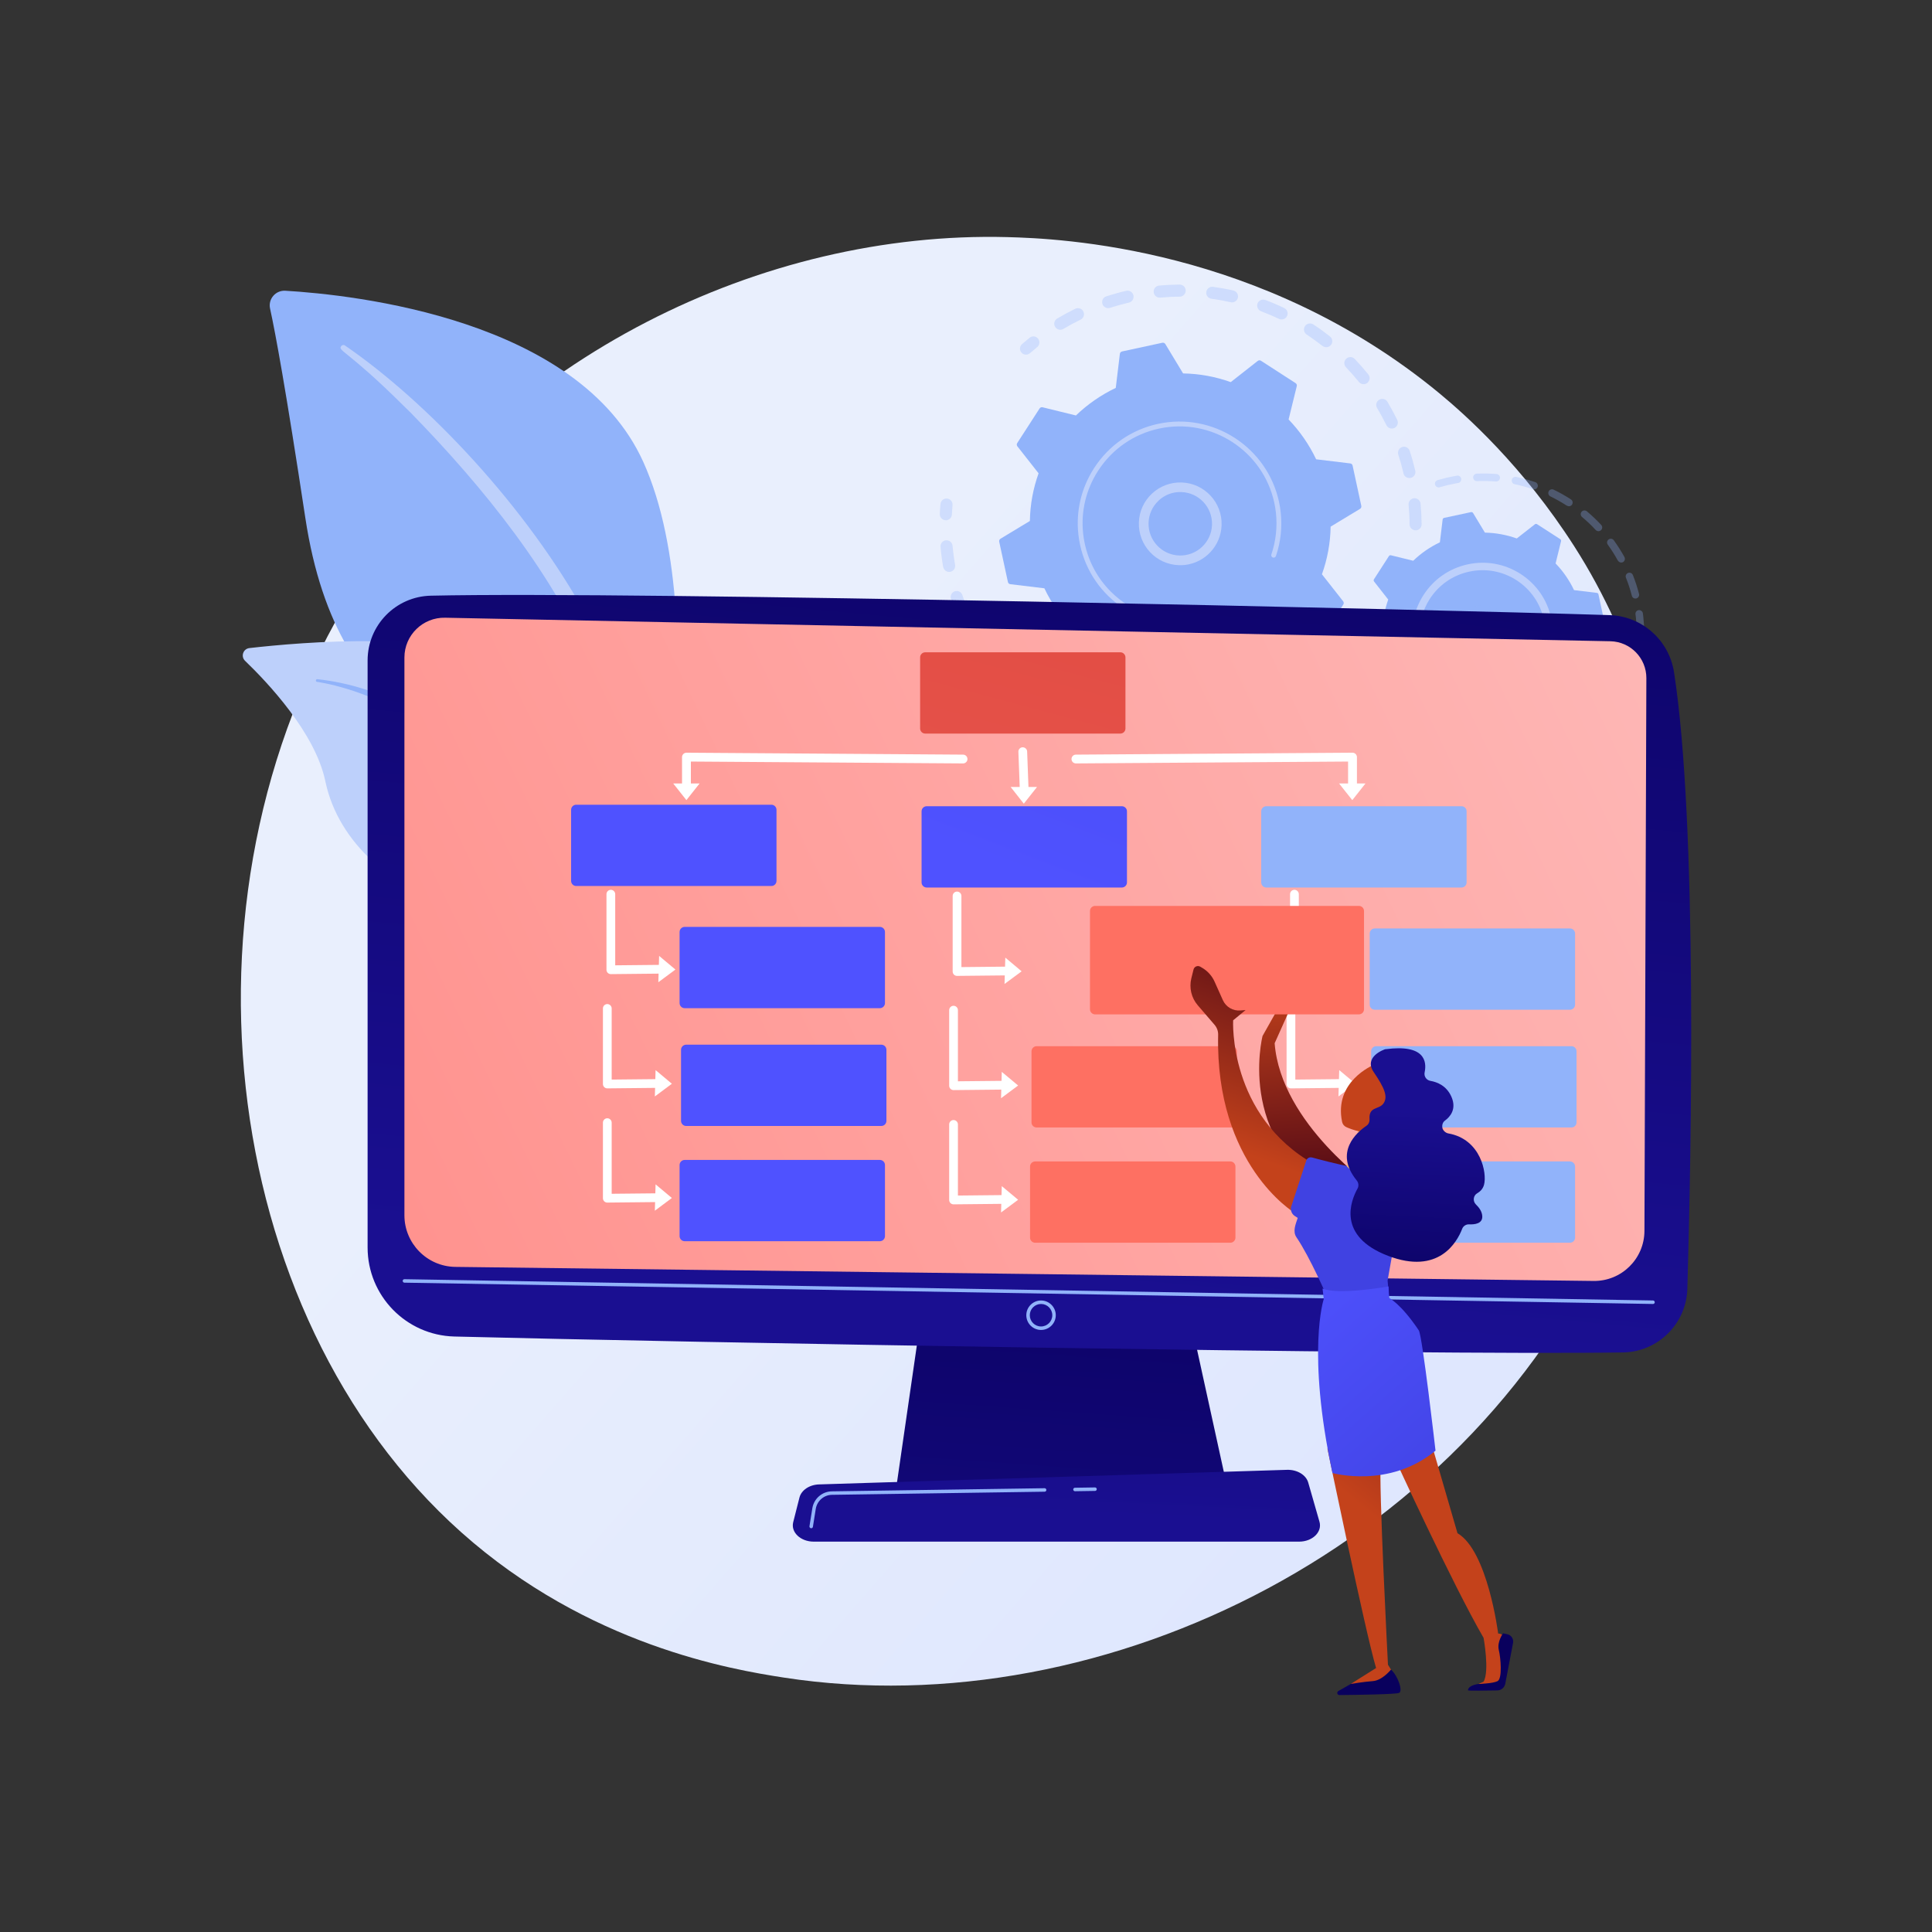 <?xml version="1.0" encoding="UTF-8"?>
<svg id="Capa_1" xmlns="http://www.w3.org/2000/svg" xmlns:xlink="http://www.w3.org/1999/xlink" version="1.1" viewBox="0 0 3710 3710">
  <rect x="0" y="0" width="3710" height="3710" fill="#333333" stroke="none"/>
  <!-- Generator: Adobe Illustrator 29.8.2, SVG Export Plug-In . SVG Version: 2.1.1 Build 3)  -->
  <defs>
    <style>
      .st0, .st1 {
        fill: #91b3fa;
      }

      .st2 {
        fill: #bdd0fb;
      }

      .st3 {
        fill: #fff;
      }

      .st4 {
        fill: url(#Degradado_sin_nombre);
      }

      .st5 {
        fill: url(#Degradado_sin_nombre_7);
      }

      .st6 {
        fill: url(#Degradado_sin_nombre_6);
      }

      .st7 {
        fill: url(#Degradado_sin_nombre_5);
      }

      .st8 {
        fill: url(#Degradado_sin_nombre_8);
      }

      .st9 {
        fill: url(#Degradado_sin_nombre_4);
      }

      .st10 {
        fill: url(#Degradado_sin_nombre_9);
      }

      .st11 {
        fill: url(#Degradado_sin_nombre_3);
      }

      .st12 {
        fill: url(#Degradado_sin_nombre_2);
      }

      .st13 {
        opacity: .3;
      }

      .st14 {
        fill: url(#Degradado_sin_nombre_15);
      }

      .st15 {
        fill: url(#Degradado_sin_nombre_16);
      }

      .st16 {
        fill: url(#Degradado_sin_nombre_17);
      }

      .st17 {
        fill: url(#Degradado_sin_nombre_18);
      }

      .st18 {
        fill: url(#Degradado_sin_nombre_10);
      }

      .st19 {
        fill: url(#Degradado_sin_nombre_11);
      }

      .st20 {
        fill: url(#Degradado_sin_nombre_12);
      }

      .st21 {
        fill: url(#Degradado_sin_nombre_13);
      }

      .st22 {
        fill: url(#Degradado_sin_nombre_14);
      }

      .st23 {
        fill: url(#Degradado_sin_nombre_19);
      }

      .st24 {
        fill: url(#Degradado_sin_nombre_24);
      }

      .st25 {
        fill: url(#Degradado_sin_nombre_23);
      }

      .st26 {
        fill: url(#Degradado_sin_nombre_20);
      }

      .st27 {
        fill: url(#Degradado_sin_nombre_25);
      }

      .st28 {
        fill: url(#Degradado_sin_nombre_22);
      }

      .st29 {
        fill: url(#Degradado_sin_nombre_21);
      }

      .st1 {
        isolation: isolate;
        opacity: .6;
      }
    </style>
    <linearGradient id="Degradado_sin_nombre" data-name="Degradado sin nombre" x1="3454.5" y1="435.4" x2="1385.5" y2="2245.7" gradientTransform="translate(0 3710) scale(1 -1)" gradientUnits="userSpaceOnUse">
      <stop offset="0" stop-color="#dae3fe"/>
      <stop offset="1" stop-color="#e9effd"/>
    </linearGradient>
    <linearGradient id="Degradado_sin_nombre_2" data-name="Degradado sin nombre 2" x1="2091.7" y1="1585.3" x2="1977" y2="-14.4" gradientTransform="translate(0 3710) scale(1 -1)" gradientUnits="userSpaceOnUse">
      <stop offset="0" stop-color="#09005d"/>
      <stop offset="1" stop-color="#1a0f91"/>
    </linearGradient>
    <linearGradient id="Degradado_sin_nombre_3" data-name="Degradado sin nombre 3" x1="2103.7" y1="3235.4" x2="1914.7" y2="1217.4" gradientTransform="translate(0 3710) scale(1 -1)" gradientUnits="userSpaceOnUse">
      <stop offset="0" stop-color="#09005d"/>
      <stop offset="1" stop-color="#1a0f91"/>
    </linearGradient>
    <linearGradient id="Degradado_sin_nombre_4" data-name="Degradado sin nombre 4" x1="3473.6" y1="2614.2" x2="733.3" y2="1298" gradientTransform="translate(0 3710) scale(1 -1)" gradientUnits="userSpaceOnUse">
      <stop offset="0" stop-color="#febbba"/>
      <stop offset="1" stop-color="#ff928e"/>
    </linearGradient>
    <linearGradient id="Degradado_sin_nombre_5" data-name="Degradado sin nombre 5" x1="2076.8" y1="1780.9" x2="2029.6" y2="802.2" gradientTransform="translate(0 3710) scale(1 -1)" gradientUnits="userSpaceOnUse">
      <stop offset="0" stop-color="#09005d"/>
      <stop offset="1" stop-color="#1a0f91"/>
    </linearGradient>
    <linearGradient id="Degradado_sin_nombre_6" data-name="Degradado sin nombre 6" x1="2143" y1="3050" x2="1598.7" y2="1010.4" gradientTransform="translate(0 3710) scale(1 -1)" gradientUnits="userSpaceOnUse">
      <stop offset="0" stop-color="#e1473d"/>
      <stop offset="1" stop-color="#e9605a"/>
    </linearGradient>
    <linearGradient id="Degradado_sin_nombre_7" data-name="Degradado sin nombre 7" x1="1417.2" y1="2229.9" x2="2471" y2="3454.6" gradientTransform="translate(0 3710) scale(1 -1)" gradientUnits="userSpaceOnUse">
      <stop offset="0" stop-color="#4f52ff"/>
      <stop offset="1" stop-color="#4042e2"/>
    </linearGradient>
    <linearGradient id="Degradado_sin_nombre_8" data-name="Degradado sin nombre 8" x1="1946.6" y1="2030.7" x2="2428.9" y2="3293.1" gradientTransform="translate(0 3710) scale(1 -1)" gradientUnits="userSpaceOnUse">
      <stop offset="0" stop-color="#4f52ff"/>
      <stop offset="1" stop-color="#4042e2"/>
    </linearGradient>
    <linearGradient id="Degradado_sin_nombre_9" data-name="Degradado sin nombre 9" x1="1654.4" y1="2028.8" x2="2708.2" y2="3253.5" gradientTransform="translate(0 3710) scale(1 -1)" gradientUnits="userSpaceOnUse">
      <stop offset="0" stop-color="#4f52ff"/>
      <stop offset="1" stop-color="#4042e2"/>
    </linearGradient>
    <linearGradient id="Degradado_sin_nombre_10" data-name="Degradado sin nombre 10" x1="1773.9" y1="1938.3" x2="2827.7" y2="3163" gradientTransform="translate(0 3710) scale(1 -1)" gradientUnits="userSpaceOnUse">
      <stop offset="0" stop-color="#4f52ff"/>
      <stop offset="1" stop-color="#4042e2"/>
    </linearGradient>
    <linearGradient id="Degradado_sin_nombre_11" data-name="Degradado sin nombre 11" x1="2360.9" y1="3397.3" x2="2222.7" y2="2056.5" gradientTransform="translate(0 3710) scale(1 -1)" gradientUnits="userSpaceOnUse">
      <stop offset="0" stop-color="#ff928e"/>
      <stop offset="1" stop-color="#fe7062"/>
    </linearGradient>
    <linearGradient id="Degradado_sin_nombre_12" data-name="Degradado sin nombre 12" x1="1887.7" y1="1852.6" x2="2941.5" y2="3077.3" gradientTransform="translate(0 3710) scale(1 -1)" gradientUnits="userSpaceOnUse">
      <stop offset="0" stop-color="#4f52ff"/>
      <stop offset="1" stop-color="#4042e2"/>
    </linearGradient>
    <linearGradient id="Degradado_sin_nombre_13" data-name="Degradado sin nombre 13" x1="2381.3" y1="3400.5" x2="2243" y2="2059.7" gradientTransform="translate(0 3710) scale(1 -1)" gradientUnits="userSpaceOnUse">
      <stop offset="0" stop-color="#ff928e"/>
      <stop offset="1" stop-color="#fe7062"/>
    </linearGradient>
    <linearGradient id="Degradado_sin_nombre_14" data-name="Degradado sin nombre 14" x1="-363.2" y1="2823.3" x2="-477.7" y2="2472.5" gradientTransform="translate(3960.9 4317) rotate(-23.6) scale(1 -1)" gradientUnits="userSpaceOnUse">
      <stop offset="0" stop-color="#c4421b"/>
      <stop offset="1" stop-color="#5c0e16"/>
    </linearGradient>
    <linearGradient id="Degradado_sin_nombre_15" data-name="Degradado sin nombre 15" x1="2510.8" y1="3366.4" x2="2373.4" y2="2033.7" gradientTransform="translate(0 3710) scale(1 -1)" gradientUnits="userSpaceOnUse">
      <stop offset="0" stop-color="#ff928e"/>
      <stop offset="1" stop-color="#fe7062"/>
    </linearGradient>
    <linearGradient id="Degradado_sin_nombre_16" data-name="Degradado sin nombre 16" x1="2894.2" y1="797.2" x2="3243.4" y2="1113" gradientTransform="translate(0 3710) scale(1 -1)" gradientUnits="userSpaceOnUse">
      <stop offset="0" stop-color="#c4421b"/>
      <stop offset="1" stop-color="#5c0e16"/>
    </linearGradient>
    <linearGradient id="Degradado_sin_nombre_17" data-name="Degradado sin nombre 17" x1="4289.7" y1="5022.7" x2="4781.1" y2="5612.3" gradientTransform="translate(2347.9 3710) scale(1 -1)" gradientUnits="userSpaceOnUse">
      <stop offset="0" stop-color="#09005d"/>
      <stop offset="1" stop-color="#1a0f91"/>
    </linearGradient>
    <linearGradient id="Degradado_sin_nombre_18" data-name="Degradado sin nombre 18" x1="4167.1" y1="5124.9" x2="4658.4" y2="5714.5" gradientTransform="translate(2347.9 3710) scale(1 -1)" gradientUnits="userSpaceOnUse">
      <stop offset="0" stop-color="#09005d"/>
      <stop offset="1" stop-color="#1a0f91"/>
    </linearGradient>
    <linearGradient id="Degradado_sin_nombre_19" data-name="Degradado sin nombre 19" x1="2661.4" y1="778.8" x2="2995.8" y2="1187.5" gradientTransform="translate(0 3710) scale(1 -1)" gradientUnits="userSpaceOnUse">
      <stop offset="0" stop-color="#c4421b"/>
      <stop offset="1" stop-color="#5c0e16"/>
    </linearGradient>
    <linearGradient id="Degradado_sin_nombre_20" data-name="Degradado sin nombre 20" x1="2352.4" y1="1508.5" x2="2486.2" y2="1872.6" gradientTransform="translate(0 3710) scale(1 -1)" gradientUnits="userSpaceOnUse">
      <stop offset="0" stop-color="#c4421b"/>
      <stop offset="1" stop-color="#5c0e16"/>
    </linearGradient>
    <linearGradient id="Degradado_sin_nombre_21" data-name="Degradado sin nombre 21" x1="3434.2" y1="2478.3" x2="2887.5" y2="1749.4" gradientTransform="translate(0 3710) scale(1 -1)" gradientUnits="userSpaceOnUse">
      <stop offset="0" stop-color="#4f52ff"/>
      <stop offset="1" stop-color="#4042e2"/>
    </linearGradient>
    <linearGradient id="Degradado_sin_nombre_22" data-name="Degradado sin nombre 22" x1="93.2" y1="1253.9" x2="484.8" y2="812.2" gradientTransform="translate(2347.9 3710) scale(1 -1)" gradientUnits="userSpaceOnUse">
      <stop offset="0" stop-color="#4f52ff"/>
      <stop offset="1" stop-color="#4042e2"/>
    </linearGradient>
    <linearGradient id="Degradado_sin_nombre_23" data-name="Degradado sin nombre 23" x1="238.1" y1="1501" x2="312.8" y2="1501" gradientTransform="translate(2347.9 3710) scale(1 -1)" gradientUnits="userSpaceOnUse">
      <stop offset="0" stop-color="#f9b776"/>
      <stop offset="1" stop-color="#f47960"/>
    </linearGradient>
    <linearGradient id="Degradado_sin_nombre_24" data-name="Degradado sin nombre 24" x1="356.8" y1="1597.6" x2="900.7" y2="1560.6" gradientTransform="translate(2347.9 3710) scale(1 -1)" gradientUnits="userSpaceOnUse">
      <stop offset="0" stop-color="#c4421b"/>
      <stop offset="1" stop-color="#5c0e16"/>
    </linearGradient>
    <linearGradient id="Degradado_sin_nombre_25" data-name="Degradado sin nombre 25" x1="2704.6" y1="1171.6" x2="2723.9" y2="1576.1" gradientTransform="translate(0 3710) scale(1 -1)" gradientUnits="userSpaceOnUse">
      <stop offset="0" stop-color="#09005d"/>
      <stop offset="1" stop-color="#1a0f91"/>
    </linearGradient>
  </defs>
  <g id="Illustration">
    <g>
      <path class="st4" d="M3102.9,2334.4c-267.4,629.6-979.6,982.3-1597.3,887.1-100.5-15.5-376.1-61.6-620-279.2-469.6-418.8-570.1-1248.1-191.2-1832.6,275.7-425.4,770-666.5,1239.6-654.4,101.2,2.6,488.9,18.6,829.6,299.6,50,41.3,160.4,139.3,259.9,294.9,233.6,365.3,253.7,874.2,79.4,1284.5Z"/>
      <g>
        <g>
          <g class="st13">
            <path class="st0" d="M2718.5,1018.4c-6.4,0-11.6-5.1-11.7-11.5,0-12.4-.7-25-1.9-37.5-.6-6.3,4-11.9,10.2-12.6,0,0,.1,0,.2,0,6.4-.6,12,4.1,12.6,10.5,1.2,13.1,1.9,26.4,2,39.5,0,6-4.5,10.9-10.3,11.6-.4,0-.8,0-1.2,0ZM2695.2,909.2c-2.8-12.2-6.2-24.3-10.1-36.2-2-6.1,1.4-12.6,7.4-14.6,6.1-2,12.6,1.4,14.6,7.4,4,12.4,7.6,25.2,10.6,38,1.5,6.2-2.4,12.5-8.7,13.9-.5.1-.9.2-1.4.2-5.8.6-11.2-3.1-12.6-8.9ZM2662.3,816.5c-5.5-11.2-11.5-22.3-17.9-33-3.3-5.5-1.5-12.6,4-15.9,5.5-3.3,12.6-1.5,15.9,4,6.7,11.3,13.1,23,18.8,34.7,2.8,5.8.4,12.7-5.3,15.5-1.2.6-2.5,1-3.8,1.1-4.7.5-9.5-1.9-11.7-6.4ZM2609.5,733.5c-7.8-9.7-16.2-19.2-24.8-28.2-4.4-4.6-4.3-12,.3-16.4,4.6-4.4,12-4.3,16.4.3,9.1,9.5,17.9,19.5,26.1,29.7,4,5,3.2,12.3-1.7,16.3-1.8,1.4-3.9,2.3-6,2.5-3.8.4-7.7-1-10.3-4.2ZM2539.6,664.4c-9.8-7.7-20-15.1-30.4-22-5.3-3.5-6.8-10.7-3.3-16.1,3.5-5.3,10.7-6.8,16.1-3.3,11,7.2,21.7,15,32,23.1,5,4,5.9,11.2,1.9,16.3-2,2.5-4.8,4-7.8,4.3-2.9.3-6-.5-8.5-2.4ZM2456.1,612.4c-11.2-5.4-22.9-10.3-34.5-14.7-6-2.3-9-8.9-6.8-14.9,2.3-6,8.9-9,14.9-6.8,12.3,4.6,24.5,9.8,36.3,15.5,5.8,2.8,8.2,9.7,5.5,15.4-1.8,3.8-5.3,6.1-9.2,6.5-2.1.2-4.2,0-6.3-1.1ZM2026.1,627.6c-3.3-5.5-1.5-12.6,4-15.9,11.3-6.7,23-13,34.8-18.8,5.8-2.8,12.7-.4,15.5,5.4,2.8,5.8.4,12.7-5.4,15.5-11.2,5.4-22.3,11.4-33,17.8-1.5.9-3,1.4-4.6,1.6-4.4.5-8.8-1.6-11.2-5.6ZM2363.2,580.3c-12.2-2.7-24.6-5-36.9-6.6-6.3-.9-10.8-6.7-9.9-13,.9-6.3,6.7-10.8,13-9.9,13,1.8,26.1,4.1,38.9,7,6.2,1.4,10.2,7.6,8.8,13.8-1.1,5-5.2,8.4-10,9-1.2.1-2.5,0-3.8-.2ZM2117,583.6c-2-6.1,1.4-12.6,7.5-14.6,12.5-4,25.3-7.6,38.1-10.5,6.2-1.5,12.5,2.4,13.9,8.7,1.4,6.2-2.4,12.5-8.7,13.9-12.2,2.8-24.3,6.2-36.2,10-.8.2-1.5.4-2.3.5-5.4.6-10.6-2.6-12.3-8ZM2265.5,569.7c-12.4,0-25.1.7-37.5,1.8-6.4.6-12-4.1-12.6-10.5-.6-6.3,4-11.9,10.2-12.6,0,0,.2,0,.2,0,13.1-1.2,26.4-1.8,39.5-1.9,6.4,0,11.6,5.1,11.6,11.5,0,6-4.5,10.9-10.3,11.6-.4,0-.8,0-1.2,0Z"/>
            <path class="st0" d="M1971.5,681c2.3-.3,4.5-1.2,6.3-2.8,4.5-3.9,9.1-7.8,13.8-11.6,5-4,5.8-11.3,1.8-16.3-4-5-11.3-5.8-16.3-1.7-4.9,4-9.8,8.1-14.5,12.2-4.8,4.2-5.3,11.5-1.1,16.3,2.6,3,6.4,4.3,10,3.9Z"/>
          </g>
          <g class="st13">
            <path class="st0" d="M1817.6,999c5.6-.6,10-5.2,10.3-11,.3-6,.7-12,1.2-18,.6-6.4-4.1-12-10.5-12.6-6.4-.6-12,4.1-12.6,10.5-.6,6.3-1,12.7-1.3,19-.3,6.4,4.6,11.8,11,12.1.6,0,1.2,0,1.9,0Z"/>
            <path class="st0" d="M2295.3,1471.4c-6.4.4-11.9-4.5-12.3-10.8-.4-6.4,4.5-11.9,10.8-12.3,12.2-.8,24.5-2,36.7-3.8,6.3-.9,12.2,3.5,13.1,9.8.9,6.3-3.5,12.2-9.8,13.1-5.3.8-10.6,1.5-15.9,2.1-7.6.8-15.2,1.5-22.7,2ZM2381.4,1446.1c-1.8-6.1,1.8-12.6,7.9-14.3,11.8-3.4,23.6-7.3,35-11.7,6-2.3,12.7.7,15,6.7,2.3,6-.7,12.7-6.7,15-12,4.6-24.5,8.7-36.9,12.3-.6.2-1.3.3-1.9.4-5.5.6-10.8-2.8-12.4-8.3ZM2232.2,1471c-12.9-1-25.8-2.5-38.6-4.5-6.3-1-10.6-7-9.6-13.3,1-6.3,7-10.6,13.3-9.6,12.1,2,24.5,3.4,36.7,4.3,6.4.5,11.2,6,10.7,12.4-.4,5.6-4.8,10-10.3,10.6-.7,0-1.4,0-2.2,0ZM2474.2,1410.6c-3.1-5.6-1-12.7,4.6-15.7,10.8-5.9,21.4-12.3,31.6-19.1,5.3-3.5,12.5-2.1,16.1,3.2,3.5,5.3,2.1,12.5-3.2,16.1-10.8,7.1-21.9,13.9-33.3,20.1-1.4.8-2.8,1.2-4.3,1.4-4.5.5-9.1-1.7-11.4-5.9ZM2132.1,1452.2c-12.3-3.8-24.7-8.1-36.7-12.9-5.9-2.4-8.8-9.1-6.5-15.1,2.4-5.9,9.1-8.8,15.1-6.5,11.4,4.6,23.1,8.7,34.8,12.3,6.1,1.9,9.6,8.3,7.7,14.5-1.4,4.6-5.3,7.6-9.8,8.1-1.5.2-3.1,0-4.7-.4ZM2038.6,1411.9c-11.2-6.4-22.3-13.3-33-20.6-5.3-3.6-6.6-10.8-3-16.1,3.6-5.3,10.8-6.6,16.1-3,10.1,6.9,20.7,13.5,31.3,19.6,5.6,3.2,7.5,10.2,4.3,15.8-1.9,3.4-5.2,5.4-8.8,5.8-2.3.3-4.8-.2-7-1.4ZM1956.1,1352.1c-9.6-8.7-18.9-17.9-27.7-27.3-4.4-4.7-4.1-12,.6-16.4,4.7-4.4,12-4.1,16.4.6,8.4,9,17.2,17.7,26.3,25.9,4.7,4.3,5.1,11.6.8,16.4-2,2.2-4.6,3.4-7.3,3.7-3.2.4-6.5-.6-9.1-2.9ZM1888.6,1275.8c-7.4-10.6-14.5-21.6-21-32.7-3.2-5.5-1.4-12.6,4.2-15.9,5.5-3.2,12.6-1.4,15.9,4.2,6.2,10.6,12.9,21,20,31.1,3.7,5.2,2.4,12.5-2.8,16.1-1.7,1.2-3.5,1.8-5.4,2-4.1.5-8.2-1.3-10.8-4.8ZM1839.4,1186.5c-4.9-11.9-9.4-24.2-13.3-36.5-1.9-6.1,1.4-12.6,7.5-14.6,6.1-1.9,12.6,1.4,14.5,7.5,3.7,11.7,8,23.4,12.6,34.7,2.4,5.9-.4,12.7-6.3,15.1-1,.4-2.1.7-3.1.8-5,.6-10-2.2-12-7.1ZM1811.1,1088.7c-1.6-9.4-3-18.9-4-28.3-.4-3.4-.7-6.8-1-10.2-.6-6.4,4-12.1,10.5-12.6,6.4-.6,12,4.1,12.6,10.5.3,3.2.6,6.5,1,9.7,1,9,2.3,18,3.8,26.9,1.1,6.3-3.1,12.3-9.4,13.4-.2,0-.5,0-.7.1-6,.7-11.6-3.5-12.7-9.5Z"/>
            <path class="st0" d="M2567.1,1359.2c2.3-.3,4.5-1.2,6.4-2.8,4.7-4.2,9.4-8.5,14-12.9,4.6-4.4,4.8-11.8.3-16.4-4.4-4.6-11.8-4.8-16.4-.3-4.3,4.2-8.8,8.3-13.3,12.2-4.8,4.2-5.2,11.6-1,16.4,2.6,2.9,6.4,4.2,10,3.8Z"/>
          </g>
          <g>
            <path class="st0" d="M2579.5,1160.9c1.3-1.9,1.1-4.5-.3-6.3l-40.7-51.8c10.4-29,16.2-59.8,16.7-91.5l56.4-34.1c2-1.2,3-3.5,2.5-5.8l-16.7-77.3c-.5-2.3-2.4-4-4.6-4.2l-65.4-7.9c-13.6-28.6-31.6-54.3-52.9-76.5l15.7-64c.6-2.2-.4-4.6-2.3-5.8l-66.4-42.9c-1.9-1.3-4.5-1.1-6.3.3l-51.8,40.7c-29-10.4-59.8-16.2-91.5-16.7l-34.1-56.4c-1.2-2-3.5-3-5.8-2.5l-77.3,16.7c-2.3.5-4,2.4-4.2,4.6l-7.9,65.4c-28.6,13.6-54.3,31.6-76.5,52.9l-64-15.7c-2.2-.6-4.6.4-5.8,2.3l-42.9,66.4c-1.3,1.9-1.1,4.5.3,6.3l40.7,51.8c-10.4,29-16.2,59.8-16.7,91.5l-56.4,34.1c-2,1.2-3,3.5-2.5,5.8l16.7,77.3c.5,2.3,2.4,4,4.6,4.2l65.4,7.9c13.6,28.6,31.6,54.3,52.9,76.5l-15.7,64c-.6,2.2.4,4.6,2.3,5.8l66.4,42.9c1.9,1.3,4.5,1.1,6.3-.3l51.8-40.7c29,10.4,59.8,16.2,91.5,16.7l34.1,56.4c1.2,2,3.5,3,5.8,2.5l77.3-16.7c2.3-.5,4-2.4,4.2-4.6l7.9-65.4c28.6-13.6,54.3-31.6,76.5-52.9l64,15.7c2.2.6,4.6-.4,5.8-2.3l42.9-66.4Z"/>
            <path class="st2" d="M2263.6,1085.3c-43.8-1.5-78.2-38.4-76.6-82.2.7-21.2,9.7-40.9,25.2-55.3,15.5-14.5,35.8-22,57-21.3,43.8,1.5,78.2,38.4,76.6,82.2-1.4,39.8-32,71.9-70.5,76.2-3.8.4-7.7.6-11.7.4ZM2224.9,961.3c-11.9,11.1-18.8,26.2-19.3,42.4-1.2,33.6,25.2,61.9,58.8,63,33.6,1.2,61.9-25.2,63-58.8,1.2-33.6-25.2-61.9-58.8-63-3-.1-6.1,0-9,.3-12.9,1.4-25,7-34.7,16Z"/>
            <path class="st2" d="M2286.4,1199.1c6.6-.7,13.2-1.8,19.8-3.2h0c2.1-.4,4.1-.9,6.2-1.4,10.2-2.5,20.1-5.9,29.7-10,.1,0,.3-.1.4-.2.4-.2.7-.3,1.1-.5.7-.3,1.4-.6,2.1-1,1.9-.8,2.9-2.8,2.7-4.7,0-.5-.2-.9-.4-1.4-1.1-2.3-3.8-3.4-6.1-2.3-12,5.4-24.7,9.6-37.7,12.4-64.5,13.9-128.5-7.6-171.7-51.3-24.1-24.3-41.7-55.6-49.4-91.4-1.4-6.3-2.4-12.6-3.1-18.9-4.7-42.4,5.2-84.9,28.7-121.2,27-41.8,68.6-70.6,117.2-81,100.4-21.6,199.6,42.4,221.2,142.7,1.3,6.2,2.3,12.4,3,18.7,3,27.1,0,54.5-8.7,80.3-.2.7-.3,1.3-.2,2,.2,1.7,1.4,3.3,3.1,3.9,2.4.8,5.1-.5,5.9-2.9,9.2-27.1,12.3-55.9,9.1-84.3-.7-6.6-1.8-13.1-3.2-19.6-22.7-105.3-126.9-172.6-232.2-149.9-51,11-94.7,41.2-123,85.1-24.6,38.2-35.1,82.7-30.1,127.3.7,6.6,1.8,13.2,3.2,19.8,11,51,41.2,94.7,85.1,123,38.2,24.7,82.7,35.1,127.3,30.1Z"/>
          </g>
        </g>
        <g>
          <g class="st13">
            <path class="st0" d="M3146.6,1277.9c3.1-.3,5.7-2.7,6.2-5.9,1.1-6,1.9-12.1,2.6-18.1.4-3.9-2.4-7.5-6.3-7.9-3.9-.5-7.5,2.4-7.9,6.3-.7,5.8-1.5,11.6-2.5,17.3-.7,3.9,1.9,7.6,5.8,8.3.7.1,1.4.1,2,0Z"/>
            <path class="st0" d="M3150.4,1223c-4,0-7.2-3.1-7.2-7.1,0-10-.7-20.1-1.8-30-.2-2.1-.5-4.2-.8-6.3-.5-3.9,2.2-7.5,6.2-8,3.7-.3,7.5,2.2,8,6.2.3,2.2.6,4.4.8,6.6,1.2,10.4,1.8,21,1.9,31.4,0,3.7-2.7,6.8-6.4,7.2-.2,0-.5,0-.7,0ZM3133.6,1144c-3-11.7-6.8-23.3-11.3-34.5-1.5-3.7.3-7.8,4-9.3,3.7-1.4,7.8.3,9.3,4,4.7,11.8,8.6,23.9,11.8,36.2,1,3.8-1.3,7.7-5.1,8.7-.3,0-.7.1-1,.2-3.5.4-6.8-1.8-7.7-5.3ZM3106.8,1076.6c-5.8-10.6-12.3-20.9-19.4-30.7-2.3-3.2-1.6-7.7,1.6-10,3.2-2.3,7.7-1.6,10,1.6,7.4,10.3,14.3,21.1,20.4,32.2,1.9,3.5.6,7.8-2.8,9.7-.8.5-1.7.7-2.6.8-2.8.3-5.6-1.1-7.1-3.7ZM3064.3,1017.8c-8.2-8.9-17.1-17.3-26.3-25-3-2.5-3.4-7.1-.9-10.1,2.5-3,7.1-3.4,10.1-.9,9.7,8.1,19,17,27.6,26.2,2.7,2.9,2.5,7.4-.4,10.1-1.2,1.1-2.6,1.7-4.1,1.9-2.2.2-4.4-.5-6-2.2ZM3008.8,971.1c-10.1-6.6-20.8-12.6-31.6-17.9-3.6-1.7-5-6-3.3-9.6s6-5,9.6-3.3c11.4,5.5,22.5,11.8,33.2,18.7,3.3,2.2,4.3,6.6,2.1,9.9-1.2,1.9-3.2,3-5.2,3.2-1.6.2-3.2-.2-4.7-1.1ZM2943.6,939.4c-11.4-3.9-23.2-7.1-35-9.6-3.9-.8-6.4-4.6-5.5-8.5.8-3.9,4.6-6.3,8.5-5.5,12.4,2.6,24.7,6,36.7,10.1,3.7,1.3,5.7,5.4,4.5,9.1-.9,2.7-3.3,4.5-6,4.8-1,.1-2.1,0-3.1-.3ZM2872.6,924.6c-12-1-24.2-1.2-36.3-.7-3.9.2-7.3-2.9-7.4-6.9-.2-3.9,2.9-7.2,6.9-7.5,12.7-.5,25.5-.3,38.1.8,3.9.3,6.9,3.8,6.5,7.7-.3,3.5-3,6.2-6.3,6.5-.5,0-.9,0-1.4,0ZM2755.8,930.9c-1.1-3.8,1-7.8,4.8-8.9,10.5-3.1,21.3-5.7,32.2-7.7,1.6-.3,3.3-.6,4.9-.9,3.9-.8,7.6,2,8.2,5.9.6,3.9-2,7.6-5.9,8.2-1.5.3-3.1.5-4.7.8-10.4,1.9-20.7,4.4-30.7,7.3-.4.1-.8.2-1.2.3-3.4.4-6.7-1.7-7.6-5.1Z"/>
          </g>
          <g class="st13">
            <path class="st0" d="M2878.4,1526.1c-12.4,1.2-25,1.7-37.4,1.4-3.9,0-7.1-3.4-7-7.3,0-4,3.4-7,7.3-7,11.9.3,23.9-.2,35.7-1.4,3.9-.4,7.4,2.5,7.8,6.4.4,3.9-2.4,7.4-6.3,7.8,0,0,0,0,0,0ZM2906.9,1514.7c-.9-3.9,1.6-7.7,5.4-8.5,11.6-2.6,23.2-5.9,34.4-9.8,3.7-1.3,7.8.6,9.1,4.4,1.3,3.7-.6,7.8-4.4,9.1-11.7,4.1-23.9,7.6-36,10.3-.3,0-.5,0-.8.1-3.6.4-7-2-7.8-5.6ZM2803.6,1524.3c-12.3-1.8-24.7-4.4-36.7-7.7-3.8-1-6.1-5-5-8.8,1-3.8,5-6,8.8-5,11.4,3.1,23.2,5.6,35,7.3,3.9.6,6.6,4.2,6,8.1-.5,3.3-3.1,5.7-6.3,6.1-.6,0-1.2,0-1.8,0ZM2976.4,1492c-1.8-3.5-.3-7.8,3.2-9.6,10.6-5.3,21.1-11.3,31-17.8,3.3-2.2,7.7-1.3,9.9,2,2.2,3.3,1.3,7.7-2,9.9-10.4,6.9-21.3,13.2-32.5,18.7-.8.4-1.6.6-2.4.7-2.9.3-5.8-1.2-7.2-3.9ZM2731.5,1504.6c-11.5-4.7-22.9-10.2-33.8-16.3-3.4-1.9-4.7-6.3-2.8-9.7,1.9-3.5,6.3-4.7,9.7-2.8,10.4,5.8,21.2,11,32.2,15.5,3.7,1.5,5.4,5.7,3.9,9.3-1,2.5-3.3,4.1-5.8,4.4-1.1.1-2.4,0-3.5-.5ZM2666.2,1468.1c-10.1-7.4-19.8-15.4-28.9-23.9-2.9-2.7-3-7.2-.3-10.1,2.7-2.9,7.2-3.1,10.1-.3,8.7,8.1,17.9,15.8,27.6,22.8,3.2,2.3,3.9,6.8,1.6,10-1.2,1.7-3.1,2.7-5,2.9-1.7.2-3.5-.2-5-1.3ZM2611.5,1417.1c-8-9.6-15.5-19.7-22.3-30.1-2.2-3.3-1.2-7.7,2.1-9.9,3.3-2.2,7.7-1.2,9.9,2.1,6.5,9.9,13.6,19.6,21.3,28.7,2.5,3,2.2,7.5-.9,10.1-1.1.9-2.4,1.5-3.8,1.6-2.3.3-4.7-.6-6.3-2.5Z"/>
            <path class="st0" d="M3044.9,1455.5c1.4-.2,2.7-.7,3.8-1.7,4.7-4,9.2-8.1,13.6-12.3,2.8-2.7,2.9-7.3.2-10.1-2.7-2.8-7.3-2.9-10.1-.2-4.1,4-8.5,7.9-12.9,11.7-3,2.6-3.4,7.1-.8,10.1,1.6,1.9,4,2.7,6.2,2.5Z"/>
          </g>
          <g>
            <path class="st0" d="M3057.4,1319.8c.8-1.3.8-3-.2-4.2l-27.2-34.7c6.9-19.4,10.8-40,11.2-61.2l37.7-22.8c1.3-.8,2-2.4,1.7-3.9l-11.1-51.7c-.3-1.5-1.6-2.7-3.1-2.8l-43.8-5.3c-9.1-19.2-21.1-36.4-35.4-51.2l10.5-42.8c.4-1.5-.3-3.1-1.6-3.9l-44.5-28.7c-1.3-.8-3-.8-4.2.2l-34.7,27.2c-19.4-6.9-40-10.8-61.2-11.2l-22.8-37.7c-.8-1.3-2.4-2-3.9-1.7l-51.7,11.1c-1.5.3-2.6,1.6-2.8,3.1l-5.3,43.8c-19.2,9.1-36.4,21.1-51.2,35.4l-42.8-10.5c-1.5-.4-3.1.3-3.9,1.6l-28.7,44.5c-.8,1.3-.8,3,.2,4.2l27.2,34.7c-6.9,19.4-10.8,40-11.2,61.2l-37.7,22.8c-1.3.8-2,2.4-1.7,3.9l11.1,51.7c.3,1.5,1.6,2.6,3.1,2.8l43.8,5.3c9.1,19.2,21.1,36.4,35.4,51.2l-10.5,42.8c-.4,1.5.3,3.1,1.6,3.9l44.5,28.7c1.3.8,3,.8,4.2-.2l34.7-27.2c19.4,6.9,40,10.8,61.2,11.2l22.8,37.7c.8,1.3,2.4,2,3.9,1.7l51.7-11.1c1.5-.3,2.6-1.6,2.8-3.1l5.3-43.8c19.2-9.1,36.4-21.1,51.2-35.4l42.8,10.5c1.5.4,3.1-.3,3.9-1.6l28.7-44.5Z"/>
            <path class="st1" d="M2846,1270.2c-14.5-.5-27.8-6.6-37.7-17.2-9.9-10.6-15-24.4-14.5-38.8,1-29.8,26.1-53.2,56-52.2,29.8,1.1,53.2,26.2,52.2,56-.5,14.5-6.6,27.8-17.2,37.7-8.6,8-19.3,12.9-30.8,14.2-2.6.3-5.3.4-8,.3ZM2808.1,1214.7c-.4,10.6,3.4,20.8,10.7,28.6,7.3,7.8,17.1,12.3,27.7,12.6h0c10.6.4,20.8-3.4,28.6-10.7,7.8-7.2,12.3-17.1,12.6-27.7.8-21.9-16.5-40.4-38.4-41.2-2,0-3.9,0-5.8.2-19.3,2.2-34.7,18.2-35.3,38.2Z"/>
            <path class="st2" d="M2861.9,1349.4c4.5-.5,9-1.2,13.5-2.2,9-1.9,17.8-4.8,26.1-8.5.4-.2.8-.3,1.1-.5,2.9-1.3,4.5-4.3,4.2-7.3,0-.7-.3-1.5-.6-2.2-1.6-3.6-5.9-5.2-9.5-3.6-7.8,3.5-16,6.2-24.4,8h0c-.5,0-.9.2-1.4.3-19.9,4.1-40,3.1-59-2.7-10.3-3.1-20.2-7.7-29.5-13.5,0,0-.2,0-.2-.1-.2-.2-.5-.3-.7-.4-27-17.5-45.7-44.4-52.5-75.9-.9-4.1-1.5-8.2-2-12.2-3.1-27.5,3.4-54.9,18.6-78.5,17.5-27,44.4-45.7,75.9-52.4,31.4-6.8,63.7-.9,90.7,16.5,27,17.5,45.7,44.4,52.5,75.9.9,4,1.5,8,2,12.1,2,17.5,0,35.3-5.6,52-.3,1-.5,2.1-.3,3.1.3,2.7,2.1,5.1,4.8,6,3.7,1.3,7.8-.7,9.1-4.5,6.4-18.7,8.5-38.6,6.3-58.2-.5-4.5-1.2-9-2.2-13.5-7.6-35.2-28.4-65.3-58.7-84.9-30.3-19.5-66.3-26.1-101.5-18.5-35.2,7.6-65.3,28.4-84.9,58.7-17,26.3-24.2,57.1-20.8,87.8.5,4.6,1.3,9.1,2.2,13.7,14.7,68.2,78.8,113.2,146.7,105.6Z"/>
          </g>
        </g>
      </g>
      <g>
        <g>
          <path class="st0" d="M1238.2,1852.6s-30.8-296.1-176.9-357.7c-146.1-61.6-411-77.9-475-500.5-37.5-247.4-57.5-355.2-67.7-401.9-4-18.2,10.5-35.2,29.2-34.2,131.9,7.8,563,54,687.3,328.3,147.4,325.2,3.1,966,3.1,966Z"/>
          <path class="st2" d="M662.5,663.5c157.5,108,349.6,310.1,465.3,522.1,15.9,35.3,58.6,109.3,90.6,246.5,27.5,114.3,36.9,237.5,31.9,320.5-.3,5.2-4.8,9.2-10.1,8.9-9-.5-9.1-10.2-8.9-9.9-.2-140.7-29.6-312.2-89.7-462.5-75.9-184.4-214.4-354.8-353.1-496.7l-14.2-13.9c-107.1-106.3-126.5-104.7-119-114,1.8-2.2,5-2.6,7.3-1.1Z"/>
        </g>
        <g>
          <path class="st2" d="M1243.5,2419.9c17.9,10.3-159.6-246.2-194.9-632.8-16.6-182.2-2-408.1-98.9-501.9-80.7-78.1-374.5-51.7-470.8-40.7-12,1.4-17,16.1-8.3,24.5,43.1,41.4,134.7,138.2,154.1,231,25.5,122.3,134.6,206.3,235.5,233.8,100.8,27.5,156.4,51.3,195.3,218.1,38.9,166.8,137.2,438.7,188,468Z"/>
          <path class="st0" d="M609.4,1304.2c121.1,13.2,247.7,77.2,306.9,185.5l5.6,10.3c12.9,24.2,83.6,194.9,119.9,334.9.5,1.7-.6,3.5-2.3,4-3,.8-4.2-2.5-3.9-2.2-26.5-79.5-65.4-180.6-96.7-256.4-33.5-82.6-57-138.7-142-196.5-94.8-62.5-188.4-74.5-188.2-74.4-1.4-.2-2.4-1.6-2.1-3,.2-1.4,1.5-2.3,2.9-2.2Z"/>
        </g>
      </g>
      <g>
        <g>
          <polygon class="st12" points="1775.5 2480.9 1720.6 2859.7 2357.4 2859.7 2274.4 2480.9 1775.5 2480.9"/>
          <path class="st11" d="M705.9,1268.2v1127.3c0,92.7,73.9,168.6,166.6,171,411.8,10.6,1851.9,36.4,2243.8,30.6,67.4-1,121.9-54.9,123.9-122.3,7.6-261.9,19.8-891.7-25.6-1184-9.6-61.6-61.5-107.6-123.8-109.6-345-11-1871.6-46.1-2263.4-37.3-67.6,1.5-121.5,56.7-121.5,124.3Z"/>
          <path class="st9" d="M776.6,1262.7v1071c0,54.1,43.5,98.3,97.6,99.1l2185.7,27c53.7.8,97.7-42.4,97.9-96.1l3.7-1061.5c.1-38.4-30.4-69.8-68.8-70.8l-2237.8-45.2c-42.9-1-78.3,33.5-78.3,76.4Z"/>
          <path class="st0" d="M3174.2,2504h0l-2397.6-40.9c-1.9,0-3.3-1.6-3.3-3.4,0-1.9,1.6-3.4,3.4-3.3l2397.6,40.9c1.9,0,3.3,1.6,3.3,3.4,0,1.8-1.5,3.3-3.3,3.3Z"/>
          <path class="st0" d="M1999.1,2553.9c-15.6,0-28.3-12.7-28.3-28.3s12.7-28.3,28.3-28.3,28.3,12.7,28.3,28.3-12.7,28.3-28.3,28.3ZM1999.1,2504c-11.9,0-21.6,9.7-21.6,21.6s9.7,21.6,21.6,21.6,21.6-9.7,21.6-21.6-9.7-21.6-21.6-21.6Z"/>
          <path class="st7" d="M2494.5,2960.4h-931.9c-25.3,0-44.3-18-39.4-37.4l12-47.3c3.6-14.2,19.2-24.7,37.8-25.2l898.4-28c19.4-.6,36.6,9.7,40.8,24.5l21.6,75.3c5.6,19.6-13.5,38.1-39.2,38.1Z"/>
          <path class="st0" d="M2064.3,2863.6c-1.8,0-3.3-1.5-3.4-3.3,0-1.9,1.5-3.4,3.3-3.4l38.5-.6c1.8,0,3.4,1.5,3.4,3.3,0,1.9-1.5,3.4-3.3,3.4l-38.5.6h0Z"/>
          <path class="st0" d="M1557.7,2934.6c-.2,0-.4,0-.5,0-1.8-.3-3.1-2-2.8-3.8l5.5-34.4c3-18.6,18.8-32.4,37.7-32.6l408.3-6c1.8,0,3.4,1.5,3.4,3.3,0,1.9-1.5,3.4-3.3,3.4l-408.3,6c-15.6.2-28.7,11.6-31.2,27l-5.5,34.4c-.3,1.7-1.7,2.8-3.3,2.8Z"/>
        </g>
        <g>
          <path class="st6" d="M2151.4,1408.7h-374.7c-5.4,0-9.8-4.4-9.8-9.8v-136.5c0-5.4,4.4-9.8,9.8-9.8h374.7c5.4,0,9.8,4.4,9.8,9.8v136.5c0,5.4-4.4,9.8-9.8,9.8Z"/>
          <path class="st5" d="M1481.3,1701.4h-374.8c-5.4,0-9.8-4.4-9.8-9.8v-136.5c0-5.4,4.4-9.8,9.8-9.8h374.8c5.4,0,9.8,4.4,9.8,9.8v136.5c0,5.4-4.4,9.8-9.8,9.8Z"/>
          <path class="st8" d="M2154.3,1704.3h-374.8c-5.4,0-9.8-4.4-9.8-9.8v-136.5c0-5.4,4.4-9.8,9.8-9.8h374.8c5.4,0,9.8,4.4,9.8,9.8v136.5c0,5.4-4.4,9.8-9.8,9.8Z"/>
          <path class="st0" d="M2806.5,1704.3h-374.8c-5.4,0-9.8-4.4-9.8-9.8v-136.5c0-5.4,4.4-9.8,9.8-9.8h374.8c5.4,0,9.8,4.4,9.8,9.8v136.5c0,5.4-4.4,9.8-9.8,9.8Z"/>
          <path class="st10" d="M1689.6,1936h-374.8c-5.4,0-9.8-4.4-9.8-9.8v-136.5c0-5.4,4.4-9.8,9.8-9.8h374.8c5.4,0,9.8,4.4,9.8,9.8v136.5c0,5.4-4.4,9.8-9.8,9.8Z"/>
          <path class="st0" d="M3014.8,1939h-374.8c-5.4,0-9.8-4.4-9.8-9.8v-136.5c0-5.4,4.4-9.8,9.8-9.8h374.8c5.4,0,9.8,4.4,9.8,9.8v136.5c0,5.4-4.4,9.8-9.8,9.8Z"/>
          <path class="st18" d="M1692.4,2162.2h-374.8c-5.4,0-9.8-4.4-9.8-9.8v-136.5c0-5.4,4.4-9.8,9.8-9.8h374.8c5.4,0,9.8,4.4,9.8,9.8v136.5c0,5.4-4.4,9.8-9.8,9.8Z"/>
          <path class="st19" d="M2365.4,2165.1h-374.8c-5.4,0-9.8-4.4-9.8-9.8v-136.5c0-5.4,4.4-9.8,9.8-9.8h374.8c5.4,0,9.8,4.4,9.8,9.8v136.5c0,5.4-4.4,9.8-9.8,9.8Z"/>
          <path class="st0" d="M3017.6,2165.1h-374.8c-5.4,0-9.8-4.4-9.8-9.8v-136.5c0-5.4,4.4-9.8,9.8-9.8h374.8c5.4,0,9.8,4.4,9.8,9.8v136.5c0,5.4-4.4,9.8-9.8,9.8Z"/>
          <path class="st20" d="M1689.6,2383.5h-374.8c-5.4,0-9.8-4.4-9.8-9.8v-136.5c0-5.4,4.4-9.8,9.8-9.8h374.8c5.4,0,9.8,4.4,9.8,9.8v136.5c0,5.4-4.4,9.8-9.8,9.8Z"/>
          <path class="st21" d="M2362.6,2386.4h-374.8c-5.4,0-9.8-4.4-9.8-9.8v-136.5c0-5.4,4.4-9.8,9.8-9.8h374.8c5.4,0,9.8,4.4,9.8,9.8v136.5c0,5.4-4.4,9.8-9.8,9.8Z"/>
          <path class="st0" d="M3014.8,2386.4h-374.8c-5.4,0-9.8-4.4-9.8-9.8v-136.5c0-5.4,4.4-9.8,9.8-9.8h374.8c5.4,0,9.8,4.4,9.8,9.8v136.5c0,5.4-4.4,9.8-9.8,9.8Z"/>
          <g>
            <path class="st3" d="M1318.1,1516.3c-4.7,0-8.4-3.8-8.4-8.4v-54c0-2.2.9-4.4,2.5-6,1.6-1.6,3.7-2.4,6-2.5l531.2,3.7c4.7,0,8.4,3.8,8.4,8.5,0,4.6-3.8,8.4-8.4,8.4h0l-522.7-3.6v45.5c0,4.7-3.8,8.4-8.4,8.4Z"/>
            <polygon class="st3" points="1292.8 1504.5 1343.4 1504.5 1318.1 1536.5 1292.8 1504.5"/>
          </g>
          <g>
            <path class="st3" d="M2597.1,1516.3c-4.7,0-8.4-3.8-8.4-8.4v-45.5l-522.7,3.6h0c-4.6,0-8.4-3.7-8.4-8.4,0-4.7,3.7-8.5,8.4-8.5l531.2-3.7c2.2,0,4.4.9,6,2.5,1.6,1.6,2.5,3.7,2.5,6v54c0,4.7-3.8,8.4-8.4,8.4Z"/>
            <polygon class="st3" points="2622.1 1504.5 2571.4 1504.5 2596.8 1536.5 2622.1 1504.5"/>
          </g>
          <g>
            <polygon class="st3" points="1940.7 1511.2 1991.4 1511.2 1966 1543.3 1940.7 1511.2"/>
            <path class="st3" d="M1966.9,1528.9c-4.5,0-8.3-3.6-8.4-8.1l-2.9-77.1c-.2-4.7,3.5-8.6,8.1-8.7,4.7,0,8.6,3.5,8.7,8.1l2.9,77.1c.2,4.7-3.5,8.6-8.1,8.7-.1,0-.2,0-.3,0Z"/>
          </g>
          <g>
            <polygon class="st3" points="1264.2 1886.2 1265.7 1835.6 1297 1861.8 1264.2 1886.2"/>
            <path class="st3" d="M1173,1870.6c-2.2,0-4.4-.9-5.9-2.4-1.6-1.6-2.5-3.7-2.5-6v-145.1c0-4.7,3.8-8.4,8.4-8.4s8.4,3.8,8.4,8.4v136.6l89.3-.9h0c4.6,0,8.4,3.7,8.4,8.3,0,4.7-3.7,8.5-8.3,8.5l-97.9,1h0Z"/>
          </g>
          <g>
            <polygon class="st3" points="1257.5 2105.5 1258.9 2054.9 1290.2 2081.1 1257.5 2105.5"/>
            <path class="st3" d="M1166.2,2090c-2.2,0-4.4-.9-5.9-2.4-1.6-1.6-2.5-3.7-2.5-6v-145.1c0-4.7,3.8-8.4,8.4-8.4s8.4,3.8,8.4,8.4v136.6l89.3-.9h0c4.6,0,8.4,3.7,8.4,8.3,0,4.7-3.7,8.5-8.3,8.5l-97.9,1s0,0,0,0Z"/>
          </g>
          <g>
            <polygon class="st3" points="1257.5 2324.9 1258.9 2274.3 1290.2 2300.5 1257.5 2324.9"/>
            <path class="st3" d="M1166.2,2309.3c-2.2,0-4.4-.9-5.9-2.4-1.6-1.6-2.5-3.7-2.5-6v-145.1c0-4.7,3.8-8.4,8.4-8.4s8.4,3.8,8.4,8.4v136.6l89.3-.9h0c4.6,0,8.4,3.7,8.4,8.3,0,4.7-3.7,8.5-8.3,8.5l-97.9,1s0,0,0,0Z"/>
          </g>
          <g>
            <polygon class="st3" points="1929 1889.5 1930.5 1838.9 1961.8 1865.2 1929 1889.5"/>
            <path class="st3" d="M1837.8,1874c-2.2,0-4.4-.9-5.9-2.4-1.6-1.6-2.5-3.7-2.5-6v-145.1c0-4.7,3.8-8.4,8.4-8.4s8.4,3.8,8.4,8.4v136.6l89.3-.9h0c4.6,0,8.4,3.7,8.4,8.3,0,4.7-3.7,8.5-8.3,8.5l-97.9,1h0Z"/>
          </g>
          <g>
            <polygon class="st3" points="1922.3 2108.9 1923.7 2058.3 1955.1 2084.5 1922.3 2108.9"/>
            <path class="st3" d="M1831.1,2093.3c-2.2,0-4.4-.9-5.9-2.4-1.6-1.6-2.5-3.7-2.5-6v-145.1c0-4.7,3.8-8.4,8.4-8.4s8.4,3.8,8.4,8.4v136.6l89.3-.9c4.5,0,8.5,3.7,8.5,8.3,0,4.7-3.7,8.5-8.3,8.5l-97.9,1s0,0,0,0Z"/>
          </g>
          <g>
            <polygon class="st3" points="1922.3 2328.3 1923.7 2277.7 1955.1 2303.9 1922.3 2328.3"/>
            <path class="st3" d="M1831.1,2312.7c-2.2,0-4.4-.9-5.9-2.4-1.6-1.6-2.5-3.7-2.5-6v-145.1c0-4.7,3.8-8.4,8.4-8.4s8.4,3.8,8.4,8.4v136.6l89.3-.9c4.5,0,8.5,3.7,8.5,8.3,0,4.7-3.7,8.5-8.3,8.5l-97.9,1s0,0,0,0Z"/>
          </g>
          <g>
            <polygon class="st3" points="2577 1886.2 2578.4 1835.6 2609.8 1861.8 2577 1886.2"/>
            <path class="st3" d="M2485.7,1870.6c-2.2,0-4.4-.9-5.9-2.4-1.6-1.6-2.5-3.7-2.5-6v-145.1c0-4.7,3.8-8.4,8.4-8.4s8.4,3.8,8.4,8.4v136.6l89.3-.9h0c4.6,0,8.4,3.7,8.4,8.3,0,4.7-3.7,8.5-8.3,8.5l-97.9,1h0Z"/>
          </g>
          <g>
            <polygon class="st3" points="2570.2 2105.5 2571.7 2054.9 2603 2081.1 2570.2 2105.5"/>
            <path class="st3" d="M2479,2090c-2.2,0-4.4-.9-5.9-2.4-1.6-1.6-2.5-3.7-2.5-6v-145.1c0-4.7,3.8-8.4,8.4-8.4s8.4,3.8,8.4,8.4v136.6l89.3-.9h0c4.6,0,8.4,3.7,8.4,8.3,0,4.7-3.7,8.5-8.3,8.5l-97.9,1s0,0,0,0Z"/>
          </g>
          <g>
            <polygon class="st3" points="2570.2 2324.9 2571.7 2274.3 2603 2300.5 2570.2 2324.9"/>
            <path class="st3" d="M2479,2309.3c-2.2,0-4.4-.9-5.9-2.4-1.6-1.6-2.5-3.7-2.5-6v-145.1c0-4.7,3.8-8.4,8.4-8.4s8.4,3.8,8.4,8.4v136.6l89.3-.9h0c4.6,0,8.4,3.7,8.4,8.3,0,4.7-3.7,8.5-8.3,8.5l-97.9,1s0,0,0,0Z"/>
          </g>
        </g>
      </g>
      <g>
        <path class="st22" d="M2424.5,1989.2s-56.4,219,161.7,321.7l52.5-29s-179.2-123.3-191-278.6l32.1-71.6,6.2-51.6-61.4,109Z"/>
        <path class="st14" d="M2609.5,1947.9h-506.6c-5.4,0-9.8-4.4-9.8-9.8v-188.7c0-5.4,4.4-9.8,9.8-9.8h506.6c5.4,0,9.8,4.4,9.8,9.8v188.7c0,5.4-4.4,9.8-9.8,9.8Z"/>
        <g>
          <path class="st15" d="M2676.9,2797.4s112.8,245.9,172,347.7c0,0,11.8,64.1,0,84.2l-10,4.5,46.8-1.4s4.2-86.2.9-91c-3.2-4.8-9.7-4.5-9.7-4.5,0,0-20-158.8-78.1-192.7l-56.3-193.8-65.5,47Z"/>
          <path class="st16" d="M2818.9,3245.9c0,1.1,36.5.6,56.4.2,7.3-.1,13.6-5.3,15.2-12.5l15-78.8c1.4-7.5-3.3-14.8-10.8-16.5l-8.4-1.9s-11.9,16.4-8.2,31.8c3.8,15.4,7.1,55.4-2.4,60.1s-36.8,5.5-36.8,5.5c0,0-19.3,1.9-20,12.1Z"/>
          <path class="st17" d="M2570,3247.3c-3.7,2.1-2.2,7.8,2.1,7.7,33.2-.3,107.8-1.4,114.4-4.1,8.5-3.6-3.1-34.3-15.4-44.7l-67.8,22.1-33.3,19Z"/>
          <path class="st23" d="M2549,2781.7s72.9,352.6,93.5,421.4l-48.8,30.6s24.4-4.2,42.6-5.5,34.8-22.1,34.8-22.1l-5.8-9.3s-18.3-350.7-13.8-390.6l-102.4-24.6Z"/>
          <path class="st26" d="M2368,1959.2s-10.1,183.4,157,277.2l-40.2,91.7s-151.2-91.5-145.6-340.9c.2-7.2-2.4-14.1-7.1-19.5l-32.1-37.3c-12.2-14.2-16.8-33.5-12.3-51.7l4.2-16.9c1.4-5.7,7.9-8.4,12.9-5.5l3.4,2c10.7,6.2,19.2,15.6,24.2,26.9l15.8,35.3c5.9,13.2,19.5,21.2,33.9,19.9l9.8-.8-23.8,19.6Z"/>
          <path class="st29" d="M2519.2,2222.6c27.9,7.7,122.6,32.6,181.7,31.6l-36.3,204.8,2.9,33.4-118.3-.5s-33.3-77.3-59.6-115.9c-7.6-11.1-1.9-24.4,2.4-37.2l-5.9-3.9c-6-4-8.6-11.5-6.4-18.4l28.8-88.1c1.5-4.4,6.2-6.9,10.7-5.7Z"/>
          <path class="st28" d="M2539.7,2474.4l2.3,20.2s-33.4,100.1,16.7,334c0,0,108.6,30.8,197.9-42.9,0,0-25.2-220.7-32.1-231-34.3-51.2-57.1-62.3-57.1-62.3l-1-22.1s-95.5,17.3-126.7,4.1Z"/>
          <path class="st25" d="M2586,2239.1c-.4-.5,24.7-75.8,24.7-75.8l36,3.3,14.1,85.4s-56.4,11.4-74.7-12.8Z"/>
          <path class="st24" d="M2638.1,2044.6c-2.4,1.5-76.9,32.3-60.9,109.6.9,4.6,4,8.4,8.3,10.3,10.9,4.9,34.5,13.2,62.6,10.4,39-4,64.6-72,63.5-91.8-1.1-19.8-49.7-53.2-73.5-38.4Z"/>
          <path class="st27" d="M2660.7,2014.6c-2,.3-43,14.6-22.7,44.3,20.4,29.8,28,47.3,18.4,60.4-8.8,11.9-28.2,5.1-26.5,29.9.3,5-1.8,9.8-5.9,12.6-18.3,12.4-63,50.6-18.7,105,3.6,4.4,4.3,10.5,1.6,15.5-13,23.3-40.2,91.4,58.4,129.2,97.5,37.4,132.7-26.4,142.5-51.8,2.1-5.5,7.6-8.9,13.4-8.6,10.7.5,25.9-1.3,25.2-15.6-.4-8.7-5.8-16.5-12.3-22.7-6.3-6.2-5.1-17,2.6-21.4,5.8-3.3,11-8.5,13.1-16.5,5.9-21.9-5.9-87.3-68.6-98.4-5.2-.9-10.7-5.8-11.5-11.1,0,0,0-.2,0-.2-.8-5.1.9-10.3,5-13.3,10-7.3,22.9-22.1,12.4-45.9-9.3-21-27-28.1-40.2-30.4-7.7-1.3-12.8-8.6-11.2-16.3,4.4-20.9.6-54.5-75.1-44.5Z"/>
        </g>
      </g>
    </g>
  </g>
</svg>
